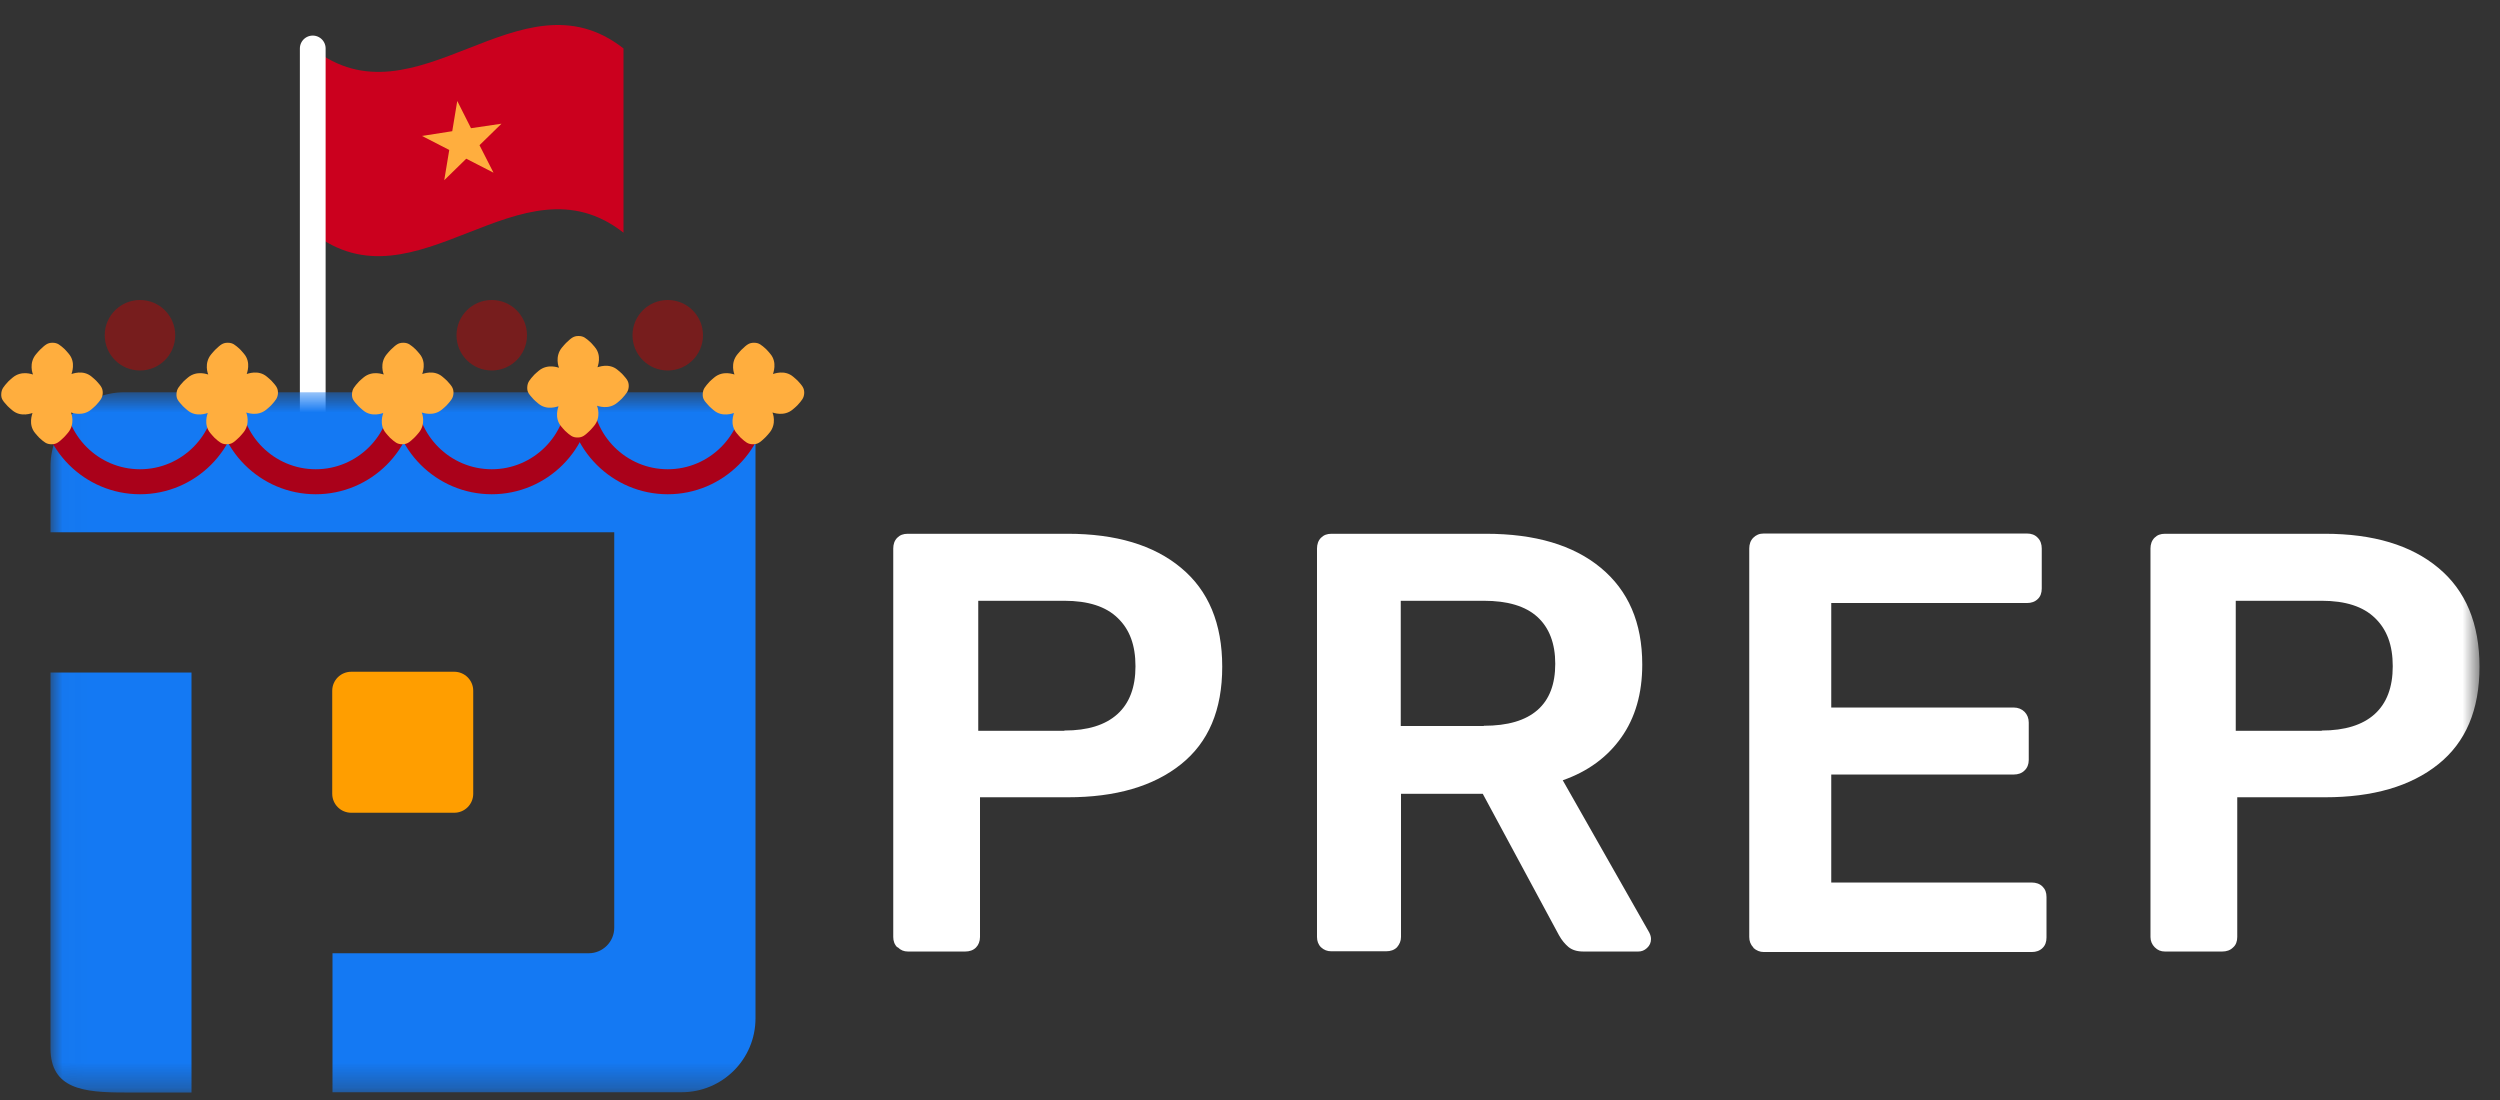 <svg width="100" height="44" viewBox="0 0 100 44" fill="none" xmlns="http://www.w3.org/2000/svg">
<rect x="0" y="0" width="100" height="44" fill="#333333" stroke="none"/>
<path d="M24.94 9.308C20.8 6.058 16.65 12.558 12.51 9.308V1.938C16.65 5.188 20.8 -1.312 24.94 1.938C24.94 4.398 24.94 6.858 24.94 9.318V9.308Z" fill="#CB001E"/>
<path d="M18.29 4.038L18.84 5.128L20.06 4.948L19.18 5.808L19.74 6.908L18.65 6.348L17.77 7.208L17.97 5.998L16.88 5.438L18.09 5.248L18.29 4.038Z" fill="#FFAE3E"/>
<path d="M12.51 18.748V1.938" stroke="white" stroke-width="1.03" stroke-miterlimit="10" stroke-linecap="round"/>
<mask id="mask0_17776_11421" style="mask-type:luminance" maskUnits="userSpaceOnUse" x="2" y="15" width="98" height="29">
<path d="M99.18 15.69H2.02V43.69H99.18V15.69Z" fill="white"/>
</mask>
<g mask="url(#mask0_17776_11421)">
<path d="M2.02 21.29V18.65C2.02 17.02 3.34 15.69 4.98 15.69H30.22V40.73C30.22 42.37 28.899 43.69 27.259 43.69H13.3V38.13H23.549C24.11 38.13 24.57 37.67 24.57 37.11V21.29H2.02Z" fill="#1479F3"/>
<path d="M2.02 38.97V41.93C2.02 43.56 3.34 43.7 4.98 43.7H7.66V26.9H2.02V38.98V38.97Z" fill="#1479F3"/>
<path d="M35.889 37.891C35.779 37.781 35.73 37.641 35.73 37.481V21.941C35.73 21.771 35.779 21.621 35.889 21.511C35.999 21.401 36.13 21.351 36.309 21.351H42.709C44.63 21.351 46.15 21.801 47.239 22.711C48.34 23.621 48.889 24.941 48.889 26.671C48.889 28.401 48.34 29.691 47.239 30.571C46.139 31.451 44.63 31.891 42.709 31.891H39.2V37.481C39.2 37.651 39.139 37.801 39.039 37.901C38.929 38.011 38.779 38.061 38.609 38.061H36.319C36.16 38.061 36.029 38.011 35.91 37.891M42.58 29.221C43.51 29.221 44.209 29.001 44.69 28.571C45.179 28.131 45.419 27.491 45.419 26.651C45.419 25.811 45.19 25.181 44.709 24.721C44.239 24.261 43.529 24.031 42.569 24.031H39.13V29.231H42.569L42.58 29.221Z" fill="white"/>
<path d="M52.84 37.891C52.73 37.781 52.68 37.641 52.68 37.481V21.941C52.68 21.771 52.73 21.621 52.84 21.511C52.95 21.401 53.08 21.351 53.26 21.351H59.44C61.4 21.351 62.93 21.801 64.03 22.711C65.13 23.621 65.69 24.901 65.69 26.581C65.69 27.741 65.41 28.711 64.85 29.501C64.29 30.291 63.51 30.861 62.51 31.211L65.97 37.301C66.02 37.401 66.04 37.481 66.04 37.561C66.04 37.701 65.99 37.821 65.88 37.921C65.77 38.021 65.66 38.061 65.53 38.061H63.34C63.08 38.061 62.89 38.001 62.74 37.881C62.6 37.761 62.47 37.611 62.36 37.411L59.31 31.751H56.04V37.481C56.04 37.641 55.98 37.771 55.88 37.891C55.77 38.001 55.62 38.051 55.45 38.051H53.25C53.09 38.051 52.96 38.001 52.84 37.891ZM59.35 29.031C60.31 29.031 61.02 28.821 61.5 28.401C61.98 27.981 62.21 27.361 62.21 26.551C62.21 25.741 61.97 25.111 61.5 24.681C61.02 24.241 60.3 24.031 59.35 24.031H56.03V29.041H59.35V29.031Z" fill="white"/>
<path d="M70.13 37.891C70.02 37.781 69.97 37.641 69.97 37.481V21.941C69.97 21.771 70.02 21.621 70.13 21.511C70.24 21.401 70.37 21.341 70.55 21.341H81.08C81.25 21.341 81.4 21.391 81.51 21.511C81.62 21.621 81.67 21.771 81.67 21.941V23.541C81.67 23.711 81.62 23.861 81.51 23.961C81.4 24.071 81.25 24.121 81.08 24.121H73.25V28.301H80.55C80.72 28.301 80.87 28.361 80.98 28.471C81.09 28.581 81.15 28.731 81.15 28.901V30.401C81.15 30.571 81.09 30.721 80.98 30.821C80.87 30.931 80.72 30.981 80.55 30.981H73.25V35.301H81.27C81.44 35.301 81.59 35.351 81.7 35.461C81.81 35.571 81.86 35.701 81.86 35.881V37.501C81.86 37.671 81.81 37.821 81.7 37.921C81.59 38.031 81.44 38.081 81.27 38.081H70.55C70.39 38.081 70.26 38.021 70.14 37.921" fill="white"/>
<path d="M86.189 37.891C86.079 37.781 86.019 37.641 86.019 37.481V21.941C86.019 21.771 86.07 21.621 86.18 21.511C86.29 21.401 86.419 21.351 86.6 21.351H92.999C94.919 21.351 96.439 21.801 97.529 22.711C98.629 23.621 99.18 24.941 99.18 26.671C99.18 28.401 98.629 29.691 97.529 30.571C96.43 31.451 94.919 31.891 92.999 31.891H89.49V37.481C89.49 37.651 89.439 37.801 89.32 37.901C89.21 38.011 89.059 38.061 88.889 38.061H86.6C86.439 38.061 86.309 38.011 86.189 37.891ZM92.87 29.221C93.79 29.221 94.499 29.001 94.98 28.571C95.469 28.131 95.71 27.491 95.71 26.651C95.71 25.811 95.48 25.181 94.999 24.721C94.529 24.261 93.82 24.031 92.87 24.031H89.43V29.231H92.87V29.221Z" fill="white"/>
<path d="M18.169 26.87H14.049C13.629 26.87 13.289 27.21 13.289 27.63V31.75C13.289 32.17 13.629 32.51 14.049 32.51H18.169C18.589 32.51 18.929 32.17 18.929 31.75V27.63C18.929 27.21 18.589 26.87 18.169 26.87Z" fill="#FF9E00"/>
</g>
<path d="M9.12 15.75C9.12 17.69 7.54 19.27 5.6 19.27C3.66 19.27 2.08 17.69 2.08 15.75" stroke="#AA011A" stroke-miterlimit="10"/>
<path d="M16.149 15.75C16.149 17.69 14.569 19.27 12.629 19.27C10.689 19.27 9.109 17.69 9.109 15.75" stroke="#AA011A" stroke-miterlimit="10"/>
<path d="M23.189 15.75C23.189 17.69 21.609 19.27 19.669 19.27C17.729 19.27 16.149 17.69 16.149 15.75" stroke="#AA011A" stroke-miterlimit="10"/>
<path d="M30.23 15.75C30.23 17.69 28.649 19.27 26.709 19.27C24.77 19.27 23.189 17.69 23.189 15.75" stroke="#AA011A" stroke-miterlimit="10"/>
<path d="M11.119 15.72C11.119 15.52 11.049 15.44 10.859 15.23C10.809 15.18 10.749 15.13 10.679 15.07C10.329 14.77 9.889 14.96 9.869 14.96C9.869 14.94 10.059 14.5 9.759 14.15C9.699 14.08 9.649 14.02 9.599 13.97C9.399 13.79 9.309 13.71 9.109 13.71C8.909 13.71 8.819 13.79 8.609 13.99C8.559 14.04 8.509 14.1 8.449 14.17C8.149 14.53 8.319 14.96 8.329 14.98C8.309 14.98 7.879 14.8 7.519 15.1C7.449 15.16 7.389 15.21 7.339 15.26C7.149 15.47 7.069 15.56 7.059 15.76C7.049 15.96 7.129 16.04 7.319 16.25C7.369 16.3 7.429 16.35 7.499 16.41C7.849 16.71 8.289 16.52 8.309 16.52C8.309 16.54 8.119 16.98 8.419 17.33C8.479 17.4 8.529 17.46 8.579 17.51C8.779 17.69 8.869 17.77 9.069 17.77C9.269 17.77 9.359 17.69 9.569 17.49C9.619 17.44 9.669 17.38 9.729 17.31C10.029 16.95 9.859 16.52 9.849 16.5C9.869 16.5 10.299 16.68 10.659 16.38C10.729 16.32 10.789 16.27 10.839 16.22C11.029 16.01 11.109 15.92 11.119 15.72Z" fill="#FFAE3E"/>
<path d="M18.14 15.72C18.14 15.52 18.07 15.44 17.88 15.23C17.83 15.18 17.77 15.13 17.7 15.07C17.35 14.77 16.91 14.96 16.89 14.96C16.89 14.94 17.08 14.5 16.78 14.15C16.72 14.08 16.67 14.02 16.62 13.97C16.42 13.79 16.33 13.71 16.13 13.71C15.93 13.71 15.84 13.79 15.63 13.99C15.58 14.04 15.53 14.1 15.47 14.17C15.17 14.53 15.34 14.96 15.35 14.98C15.33 14.98 14.9 14.8 14.54 15.1C14.47 15.16 14.41 15.21 14.36 15.26C14.17 15.47 14.09 15.56 14.08 15.76C14.07 15.96 14.15 16.04 14.34 16.25C14.39 16.3 14.45 16.35 14.52 16.41C14.87 16.71 15.31 16.52 15.33 16.52C15.33 16.54 15.14 16.98 15.44 17.33C15.5 17.4 15.55 17.46 15.6 17.51C15.8 17.69 15.89 17.77 16.09 17.77C16.29 17.77 16.38 17.69 16.59 17.49C16.64 17.44 16.69 17.38 16.75 17.31C17.05 16.95 16.88 16.52 16.87 16.5C16.89 16.5 17.32 16.68 17.68 16.38C17.75 16.32 17.81 16.27 17.86 16.22C18.05 16.01 18.13 15.92 18.14 15.72Z" fill="#FFAE3E"/>
<path d="M4.11 15.72C4.11 15.52 4.04 15.44 3.85 15.23C3.8 15.18 3.74 15.13 3.67 15.07C3.32 14.77 2.88 14.96 2.86 14.96C2.86 14.94 3.05 14.5 2.75 14.15C2.69 14.08 2.64 14.02 2.59 13.97C2.39 13.79 2.3 13.71 2.1 13.71C1.9 13.71 1.81 13.79 1.6 13.99C1.55 14.04 1.5 14.1 1.44 14.17C1.14 14.53 1.31 14.96 1.32 14.98C1.3 14.98 0.87 14.8 0.51 15.1C0.44 15.16 0.38 15.21 0.33 15.26C0.14 15.47 0.06 15.56 0.05 15.76C0.04 15.96 0.12 16.04 0.31 16.25C0.36 16.3 0.42 16.35 0.49 16.41C0.84 16.71 1.28 16.52 1.3 16.52C1.3 16.54 1.11 16.98 1.41 17.33C1.47 17.4 1.52 17.46 1.57 17.51C1.77 17.69 1.86 17.77 2.06 17.77C2.26 17.77 2.35 17.69 2.56 17.49C2.61 17.44 2.66 17.38 2.72 17.31C3.02 16.95 2.85 16.52 2.84 16.5C2.86 16.5 3.29 16.68 3.65 16.38C3.72 16.32 3.78 16.27 3.83 16.22C4.02 16.01 4.1 15.92 4.11 15.72Z" fill="#FFAE3E"/>
<path d="M25.15 15.45C25.15 15.25 25.08 15.17 24.89 14.96C24.84 14.91 24.78 14.86 24.71 14.8C24.36 14.5 23.92 14.69 23.9 14.69C23.9 14.67 24.09 14.23 23.79 13.88C23.73 13.81 23.68 13.75 23.63 13.7C23.43 13.52 23.34 13.44 23.14 13.44C22.94 13.44 22.85 13.52 22.64 13.72C22.59 13.77 22.54 13.83 22.48 13.9C22.18 14.26 22.35 14.69 22.36 14.71C22.34 14.71 21.91 14.53 21.55 14.83C21.48 14.89 21.42 14.94 21.37 14.99C21.18 15.2 21.1 15.29 21.09 15.49C21.08 15.69 21.16 15.77 21.35 15.98C21.4 16.03 21.46 16.08 21.53 16.14C21.88 16.44 22.32 16.25 22.34 16.25C22.34 16.27 22.15 16.71 22.45 17.06C22.51 17.13 22.56 17.19 22.61 17.24C22.81 17.42 22.9 17.5 23.1 17.5C23.3 17.5 23.39 17.42 23.6 17.22C23.65 17.17 23.7 17.11 23.76 17.04C24.06 16.68 23.89 16.25 23.88 16.23C23.9 16.23 24.33 16.41 24.69 16.11C24.76 16.05 24.82 16 24.87 15.95C25.06 15.74 25.14 15.65 25.15 15.45Z" fill="#FFAE3E"/>
<path d="M32.169 15.72C32.169 15.52 32.099 15.44 31.909 15.23C31.859 15.18 31.799 15.13 31.729 15.07C31.379 14.77 30.939 14.96 30.919 14.96C30.919 14.94 31.109 14.5 30.809 14.15C30.749 14.08 30.699 14.02 30.649 13.97C30.449 13.79 30.359 13.71 30.159 13.71C29.959 13.71 29.869 13.79 29.659 13.99C29.609 14.04 29.559 14.1 29.499 14.17C29.199 14.53 29.369 14.96 29.379 14.98C29.359 14.98 28.929 14.8 28.569 15.1C28.499 15.16 28.439 15.21 28.389 15.26C28.199 15.47 28.119 15.56 28.109 15.76C28.099 15.96 28.179 16.04 28.369 16.25C28.419 16.3 28.479 16.35 28.549 16.41C28.899 16.71 29.339 16.52 29.359 16.52C29.359 16.54 29.169 16.98 29.469 17.33C29.529 17.4 29.579 17.46 29.629 17.51C29.829 17.69 29.919 17.77 30.119 17.77C30.319 17.77 30.409 17.69 30.619 17.49C30.669 17.44 30.719 17.38 30.779 17.31C31.079 16.95 30.909 16.52 30.899 16.5C30.919 16.5 31.349 16.68 31.709 16.38C31.779 16.32 31.839 16.27 31.889 16.22C32.079 16.01 32.159 15.92 32.169 15.72Z" fill="#FFAE3E"/>
<path d="M5.599 14.82C6.378 14.82 7.009 14.189 7.009 13.41C7.009 12.631 6.378 12 5.599 12C4.821 12 4.189 12.631 4.189 13.41C4.189 14.189 4.821 14.82 5.599 14.82Z" fill="#771D1D"/>
<path d="M19.67 14.82C20.448 14.82 21.08 14.189 21.08 13.41C21.08 12.631 20.448 12 19.67 12C18.891 12 18.26 12.631 18.26 13.41C18.26 14.189 18.891 14.82 19.67 14.82Z" fill="#771D1D"/>
<path d="M26.71 14.82C27.488 14.82 28.12 14.189 28.12 13.41C28.12 12.631 27.488 12 26.71 12C25.931 12 25.3 12.631 25.3 13.41C25.3 14.189 25.931 14.82 26.71 14.82Z" fill="#771D1D"/>
</svg>
